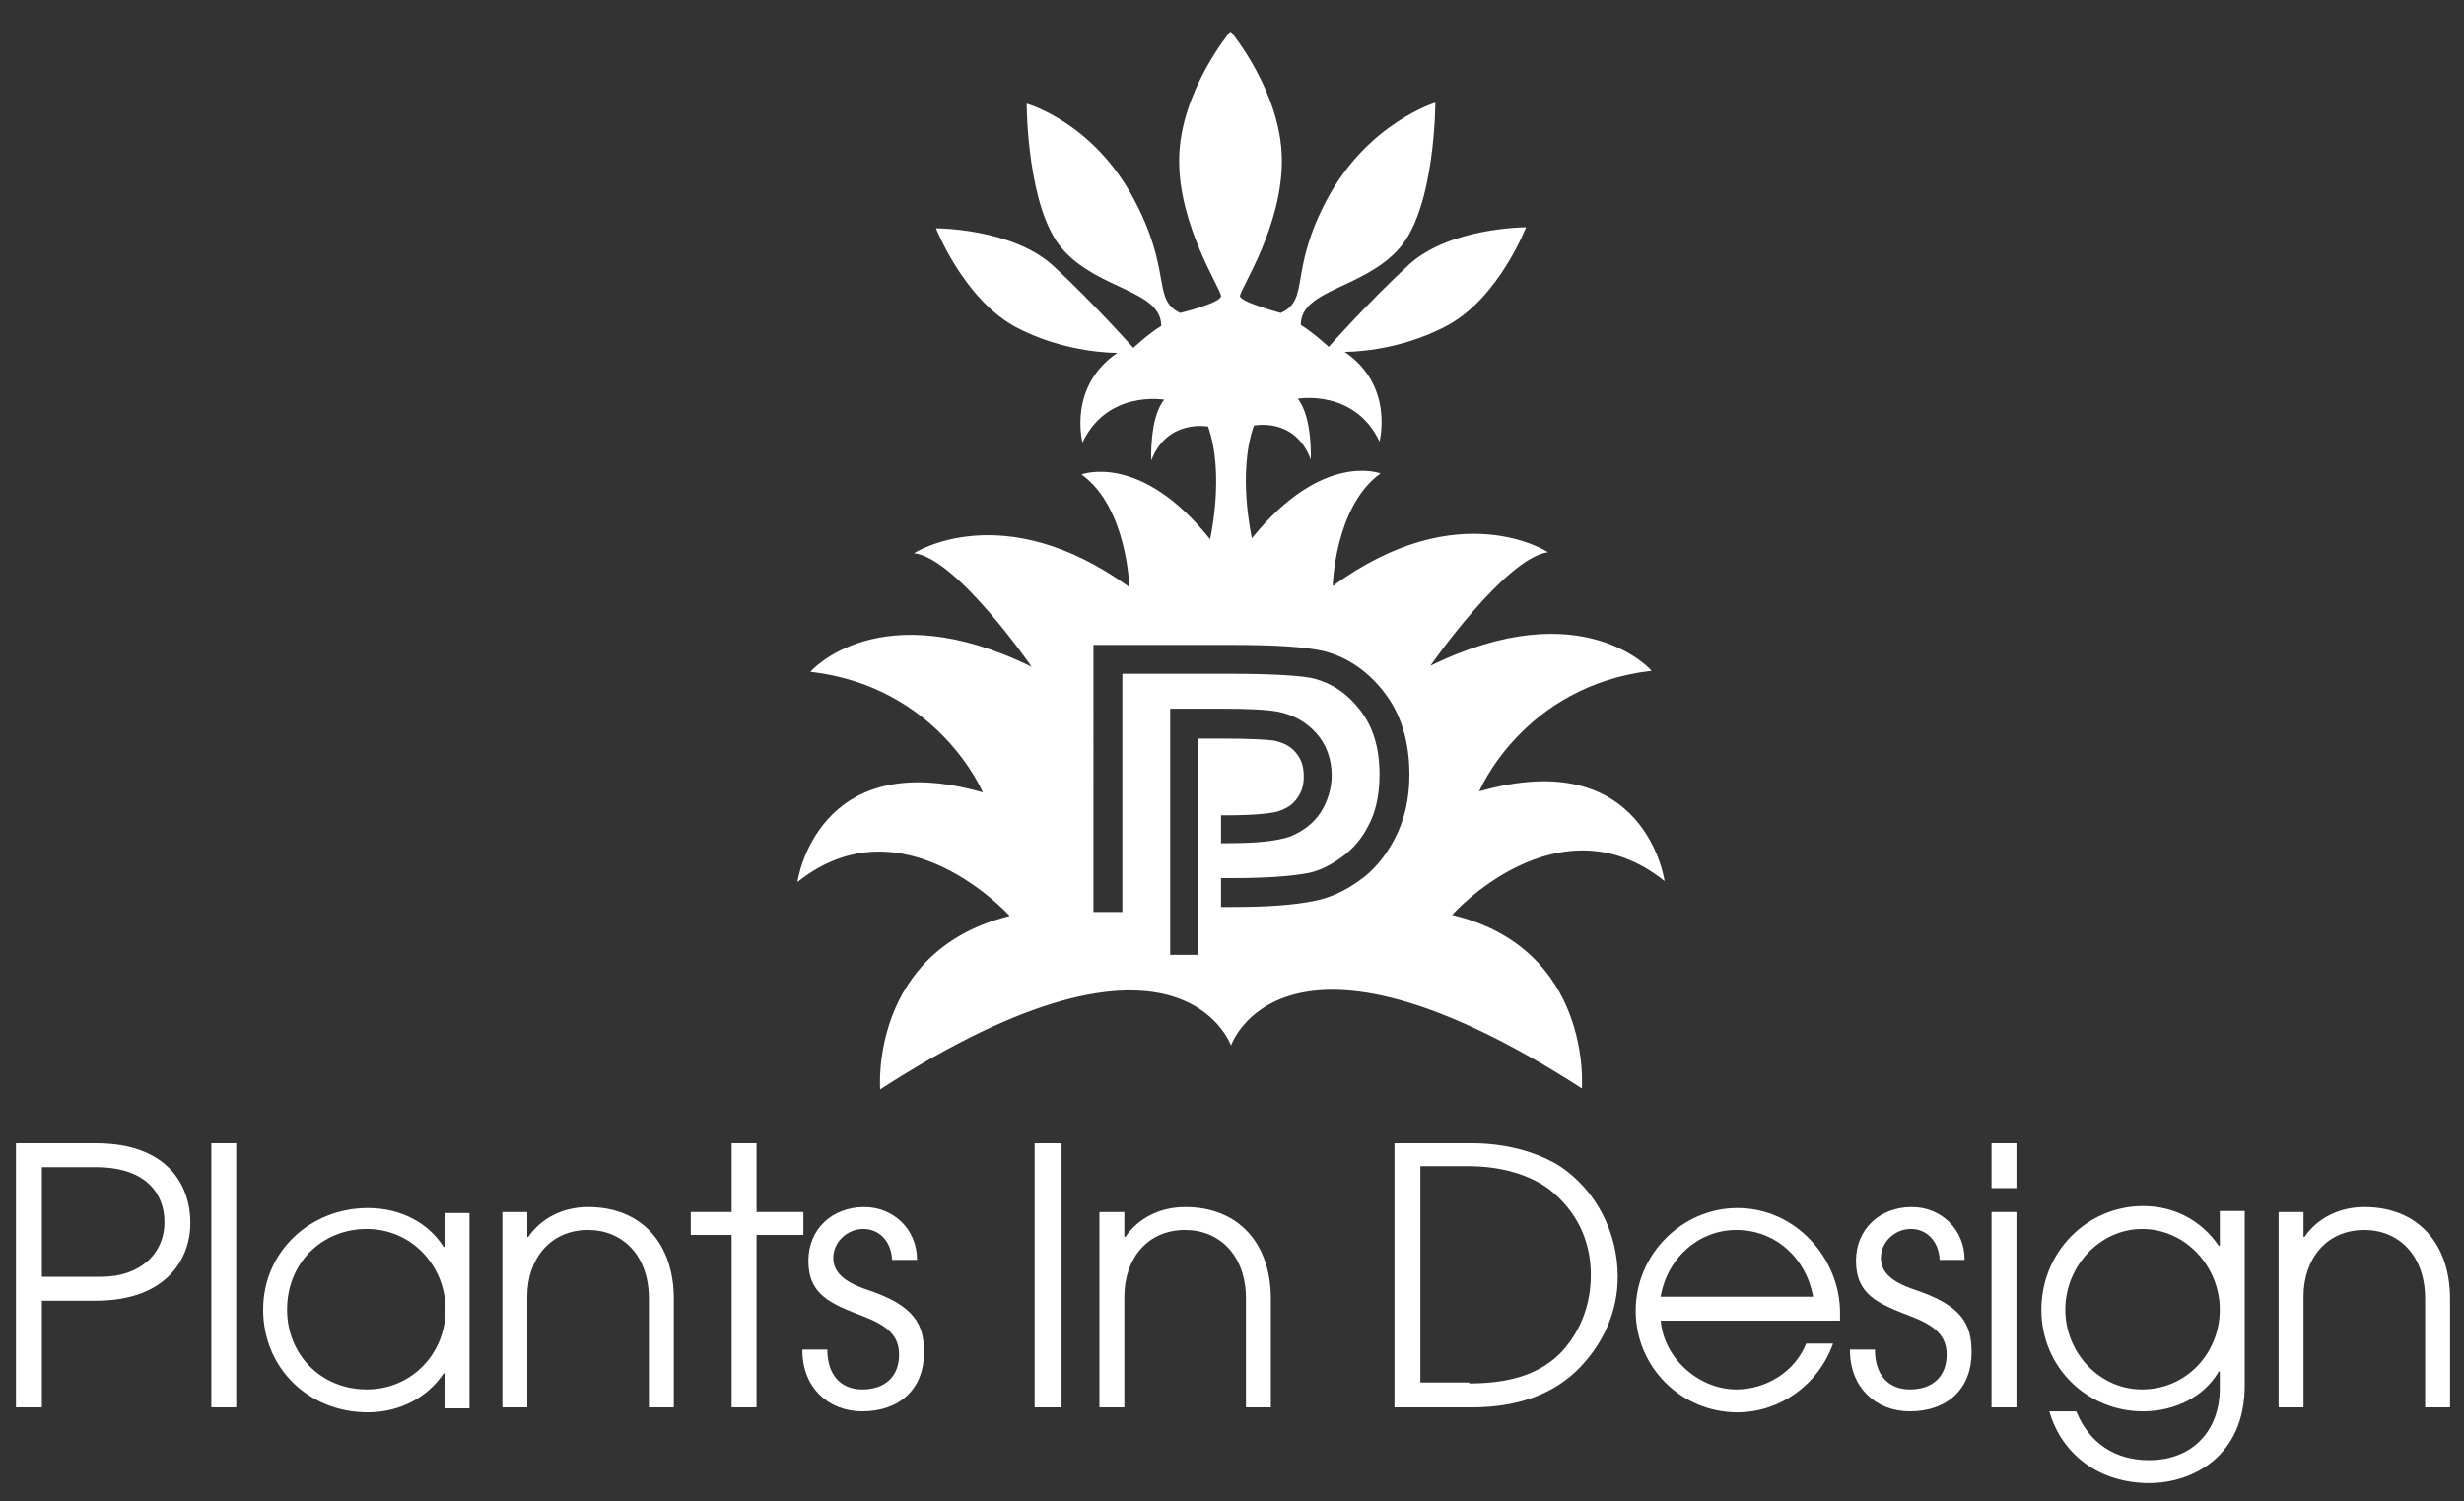 <svg xmlns="http://www.w3.org/2000/svg" xmlns:xlink="http://www.w3.org/1999/xlink" id="Layer_1" x="0px" y="0px" viewBox="0 0 247.2 150.6" style="enable-background:new 0 0 247.2 150.6;" xml:space="preserve"><rect x="0" y="0" width="247.2" height="150.6" fill="#333333" stroke="none"/><style type="text/css">	.st0{fill:#FFFFFF;}</style><g>	<g>		<g>			<path class="st0" d="M167,88.4c0,0-1.9-13.8-18.6-9c0,0,4.4-10.6,17.3-12.1c0,0-6.9-8-22.2-0.5c0,0,7.5-10.8,11.8-11.4    c0,0-8.9-5.9-21.6,3.4c0,0,0.2-8,4.8-11.3c0,0-5.8-2.3-12.9,6.5c0,0-1.5-6.5,0.2-11.3c0,0,4.1-0.9,5.7,3.4c0,0,0.2-4.2-1.3-6.1    c0,0,5.7-1,8.2,4.3c0,0,1.5-5.6-3.5-9c0,0,5.3,0.1,10.4-2.7s7.8-9.8,7.8-9.8s-7.7,0-11.8,3.8c-4.1,3.8-8,8.2-8,8.2    s-1.5-1.4-2.8-2.2c0-3.6,6.3-3.6,9.9-7.7s3.6-14.6,3.6-14.6s-6.6,2-10.7,9.4c-4.1,7.5-1.8,10.3-4.8,11.7c0,0-4.1-1.1-4.1-1.7    c0-0.7,4.3-7,4.2-13.8c-0.1-6.7-5.1-12.7-5.1-12.7h-0.1c0,0-5,6-5.1,12.7c-0.1,6.7,4.2,13.1,4.2,13.8c0,0.7-4.1,1.7-4.1,1.7    c-2.9-1.4-0.7-4.2-4.8-11.7S103,10.4,103,10.4s0,10.5,3.6,14.6s9.9,4.1,9.9,7.7c-1.3,0.8-2.8,2.2-2.8,2.2s-3.9-4.4-8-8.2    c-4.1-3.8-11.8-3.8-11.8-3.8s2.7,6.9,7.8,9.8c5.1,2.8,10.4,2.7,10.4,2.7c-5,3.4-3.5,9-3.5,9c2.5-5.3,8.2-4.3,8.2-4.3    c-1.5,1.8-1.3,6.1-1.3,6.1c1.6-4.2,5.7-3.4,5.7-3.4c1.7,4.8,0.2,11.3,0.2,11.3c-7-8.8-12.9-6.5-12.9-6.5    c4.6,3.3,4.8,11.3,4.8,11.3c-12.7-9.2-21.6-3.4-21.6-3.4c4.3,0.5,11.8,11.4,11.8,11.4c-15.3-7.5-22.2,0.5-22.2,0.5    c12.9,1.5,17.3,12.1,17.3,12.1c-16.7-4.8-18.6,9-18.6,9c10.6-8.5,21.3,3.4,21.3,3.4c-14.1,3.5-13,17.4-13,17.4    c30-19.4,35.2-4.4,35.2-4.4v0c0,0,5.1-15.1,35.2,4.3c0,0,1.1-14-13-17.4C145.7,91.7,156.4,79.9,167,88.4z M120.2,73.9v21.9h-2.8    V71.1l5.1,0c2.8,0,4.6,0.1,5.7,0.3c1.5,0.3,2.8,1,3.8,2.1c1.1,1.2,1.6,2.7,1.6,4.3c0,1.3-0.4,2.6-1.1,3.7c-0.7,1.1-1.8,1.9-3,2.4    c-1.4,0.5-3.4,0.7-6.5,0.7h-0.5v-2.8h0.5c2.9,0,4.9-0.2,5.5-0.5c0.8-0.3,1.3-0.7,1.7-1.3c0.4-0.6,0.6-1.2,0.6-2.1    c0-1.1-0.3-1.8-0.8-2.4c-0.6-0.7-1.3-1-2.2-1.2c-0.7-0.1-2.5-0.2-5.2-0.2H120.2z M139.9,84.2c-0.9,1.7-2.1,3.2-3.6,4.2    c-1.4,1-2.9,1.7-4.5,2c-2,0.4-4.6,0.6-8.1,0.6h-1.2v-2.9h1.2c3.4,0,5.9-0.2,7.5-0.5c1.1-0.2,2.3-0.8,3.4-1.6    c1.1-0.8,2-1.8,2.7-3.2c0.7-1.3,1.1-3,1.1-5.1c0-2.8-0.7-4.8-1.9-6.4c-1.3-1.7-2.8-2.7-4.6-3.2c-1.1-0.3-4.1-0.5-8.6-0.5h-10.7    v23.9h-2.9V64.7h13.6c4.7,0,7.6,0.2,9.4,0.6c2.5,0.6,4.6,2.1,6.2,4.2c1.7,2.2,2.5,5,2.5,8.2C141.4,80.2,140.9,82.3,139.9,84.2z"></path>		</g>	</g>	<g>		<path class="st0" d="M1.6,141.2v-26.5h8c7.3,0,9.5,4.3,9.5,8c0,3.5-2.3,7.8-9.5,7.8H4.2v10.7H1.6z M10.2,128.1   c3.7,0,6.3-2.2,6.3-5.5c0-2.7-1.7-5.5-6.9-5.5H4.2v11H10.2z"></path>		<path class="st0" d="M21.2,141.2v-26.5h2.5v26.5H21.2z"></path>		<path class="st0" d="M44.6,141.2v-3.4h-0.1c-1.6,2.4-4.4,3.9-7.6,3.9c-5.9,0-10.5-4.4-10.5-10.3c0-5.9,4.8-10.2,10.5-10.2   c3.3,0,6.1,1.5,7.6,3.9h0.1v-3.4h2.5v19.6H44.6z M44.7,131.4c0-4.4-3.4-8.1-7.9-8.1c-4.5,0-8,3.4-8,8.1c0,4.5,3.4,8,8,8   C41.3,139.4,44.7,135.8,44.7,131.4z"></path>		<path class="st0" d="M65.1,141.2v-10.9c0-4.4-2.7-6.9-6.1-6.9c-3.8,0-6.1,2.9-6.1,6.7v11.1h-2.5v-19.6h2.5v2.5H53   c1.3-1.9,3.5-3,6-3c5.4,0,8.6,3.7,8.6,9.2v10.9H65.1z"></path>		<path class="st0" d="M73.4,141.2v-17.3h-4.1v-2.3h4.1v-6.9h2.5v6.9h4.7v2.3h-4.7v17.3H73.4z"></path>		<path class="st0" d="M89.5,126.4c-0.1-1.9-1.3-3.1-2.9-3.1c-1.6,0-3,1.3-3,2.9c0,1.4,1,2.4,3.4,3.2c4.8,1.6,5.7,3.5,5.7,6.3   c0,3.6-2.4,5.9-6.2,5.9c-3.4,0-6-2.4-6-6.1v-0.1H83c0,2.6,1.4,4,3.5,4c2.3,0,3.7-1.3,3.7-3.5c0-1.9-1.2-2.9-3.5-3.8   c-3.4-1.3-5.6-2.2-5.6-5.6c0-3.2,2.4-5.4,5.6-5.4c2.9,0,5.3,2.2,5.3,5.3H89.5z"></path>		<path class="st0" d="M103.8,141.2v-26.5h2.7v26.5H103.8z"></path>		<path class="st0" d="M125,141.2v-10.9c0-4.4-2.7-6.9-6.1-6.9c-3.8,0-6.1,2.9-6.1,6.7v11.1h-2.5v-19.6h2.5v2.5h0.1   c1.3-1.9,3.5-3,6-3c5.4,0,8.6,3.7,8.6,9.2v10.9H125z"></path>		<path class="st0" d="M139.9,141.2v-26.5h7.8c3.2,0,6.4,0.8,8.8,2.3c3.6,2.4,5.8,6.6,5.8,11.1c0,3.3-1.3,6.5-3.8,9.1   c-2.6,2.7-6.3,4-10.8,4H139.9z M147.4,138.8c4.4,0,7.3-1.1,9.3-3.2c2-2.2,2.9-4.9,2.9-7.7c0-3.4-1.4-6.4-4.2-8.6   c-1.9-1.4-4.7-2.3-8.1-2.3h-4.8v21.7H147.4z"></path>		<path class="st0" d="M166.6,132.3c0.2,3.9,3.8,7.1,7.6,7.1c3,0,5.9-1.8,7-4.6h2.7c-1.5,4.2-5.4,6.9-9.6,6.9   c-5.6,0-10.2-4.5-10.2-10.2c0-5.7,4.7-10.3,10.2-10.3c5.9,0,10.3,5.1,10.3,10.5c0,0.3,0,0.5,0,0.8H166.6z M181.9,130.1   c-0.7-3.9-3.8-6.7-7.7-6.7c-3.7,0-6.9,2.7-7.6,6.7H181.9z"></path>		<path class="st0" d="M194.6,126.4c-0.1-1.9-1.3-3.1-2.9-3.1c-1.6,0-3,1.3-3,2.9c0,1.4,1,2.4,3.4,3.2c4.8,1.6,5.7,3.5,5.7,6.3   c0,3.6-2.4,5.9-6.2,5.9c-3.4,0-6-2.4-6-6.1v-0.1h2.5c0,2.6,1.4,4,3.5,4c2.3,0,3.7-1.3,3.7-3.5c0-1.9-1.2-2.9-3.5-3.8   c-3.4-1.3-5.6-2.2-5.6-5.6c0-3.2,2.4-5.4,5.6-5.4c2.9,0,5.3,2.2,5.3,5.3H194.6z"></path>		<path class="st0" d="M199.8,119.2v-4.5h2.5v4.5H199.8z M199.8,141.2v-19.6h2.5v19.6H199.8z"></path>		<path class="st0" d="M222.6,137.6L222.6,137.6c-1.5,2.6-4.5,4-7.6,4c-5.6,0-10.2-4.4-10.2-10.2s4.6-10.4,10.2-10.4   c3.2,0,5.9,1.5,7.6,4h0.1v-3.5h2.5v17.5c0,7.1-5.2,9.8-9.6,9.8c-4.8,0-8.7-2.7-10-7.2h2.7c1.3,3.2,3.9,4.9,7.3,4.9   c4.4,0,7.1-3,7.1-7.2V137.6z M222.7,131.4c0-4.3-3.4-8.1-7.8-8.1c-4.2,0-7.7,3.7-7.7,8.1c0,4.3,3.4,8,7.7,8   C219.4,139.4,222.7,135.7,222.7,131.4z"></path>		<path class="st0" d="M243.3,141.2v-10.9c0-4.4-2.7-6.9-6.1-6.9c-3.8,0-6.1,2.9-6.1,6.7v11.1h-2.5v-19.6h2.5v2.5h0.1   c1.3-1.9,3.5-3,6-3c5.4,0,8.6,3.7,8.6,9.2v10.9H243.3z"></path>	</g></g></svg>